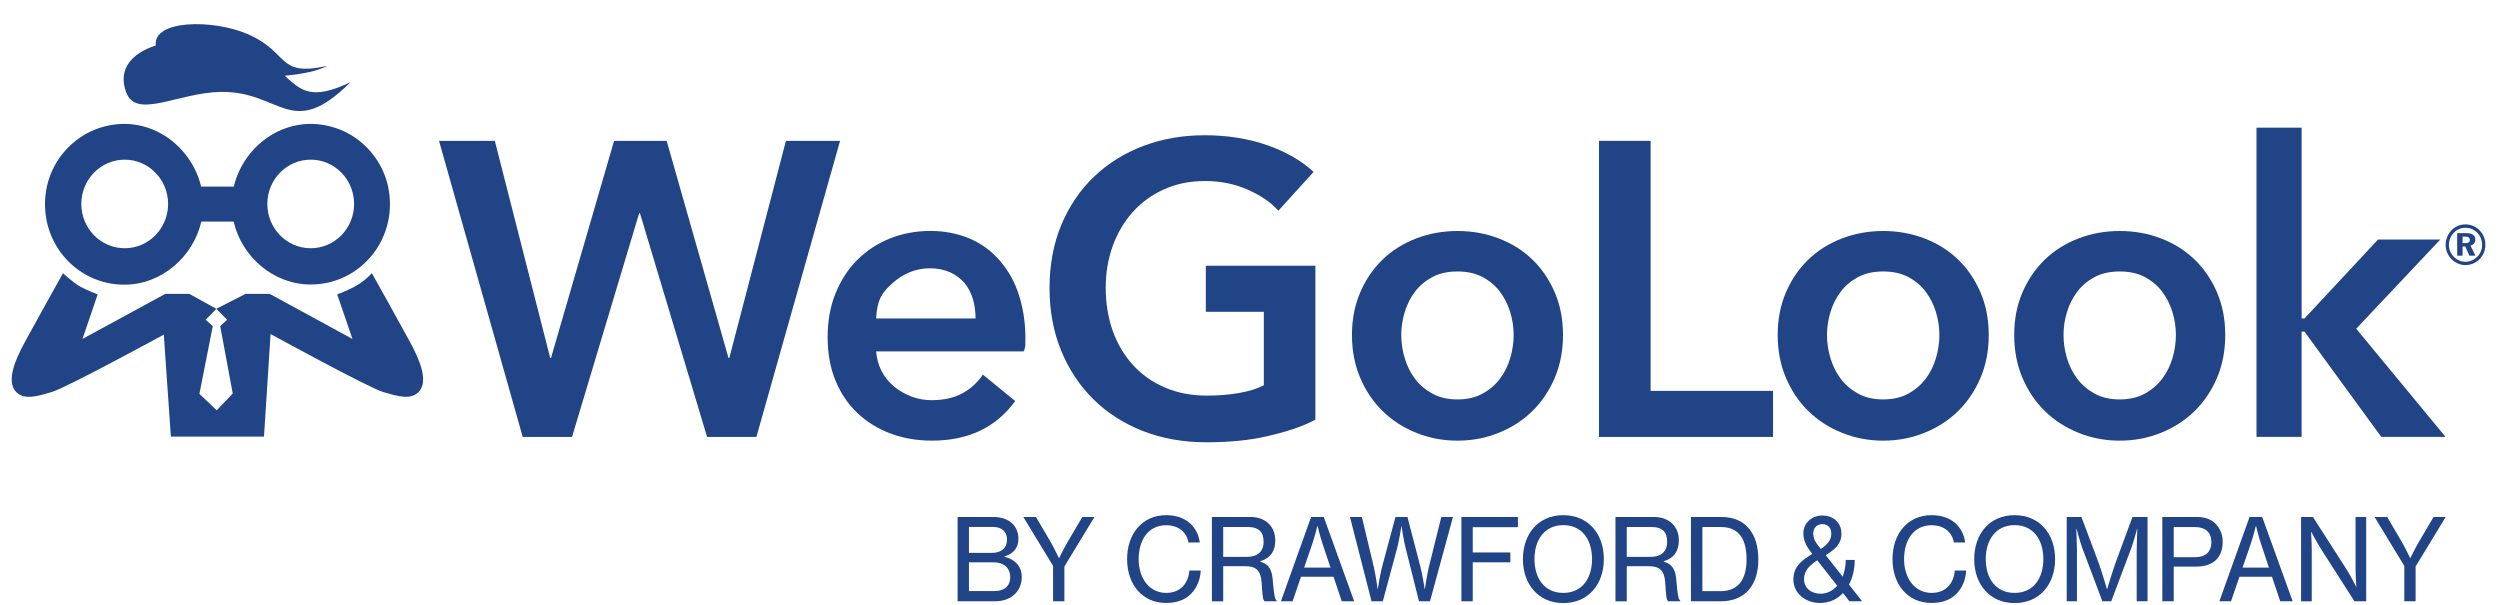 <svg width="95" height="23" viewBox="0 0 95 23" fill="none" xmlns="http://www.w3.org/2000/svg">
<path d="M37.739 19.645C38.064 19.645 38.313 19.736 38.49 19.917C38.62 20.054 38.7 20.24 38.7 20.473C38.7 20.821 38.506 21.046 38.169 21.145V21.157C38.552 21.248 38.827 21.506 38.827 21.927C38.827 22.181 38.738 22.397 38.587 22.552C38.41 22.741 38.14 22.849 37.802 22.849H36.389V19.645H37.739ZM37.68 21.01C38.048 21.01 38.267 20.826 38.267 20.502C38.267 20.201 38.069 20.024 37.731 20.024H36.82V21.01H37.68ZM37.778 22.461C37.993 22.461 38.149 22.405 38.25 22.302C38.339 22.216 38.389 22.091 38.389 21.941C38.389 21.558 38.123 21.368 37.752 21.368H36.82V22.461H37.778Z" fill="#204486"/>
<path d="M40.017 21.505L38.886 19.645H39.367L39.932 20.609C40.062 20.837 40.239 21.208 40.239 21.208H40.248C40.248 21.208 40.428 20.837 40.56 20.609L41.129 19.645H41.59L40.447 21.526V22.847H40.017V21.504V21.505Z" fill="#204486"/>
<path d="M42.83 21.247C42.83 20.304 43.386 19.576 44.319 19.576C44.686 19.576 44.981 19.684 45.191 19.86C45.415 20.045 45.549 20.308 45.592 20.614H45.162C45.09 20.223 44.791 19.959 44.31 19.959C43.644 19.959 43.269 20.511 43.269 21.247C43.269 21.983 43.682 22.53 44.314 22.53C44.884 22.53 45.158 22.139 45.196 21.681H45.626C45.622 22 45.475 22.354 45.251 22.572C45.032 22.796 44.711 22.912 44.306 22.912C43.412 22.912 42.83 22.214 42.83 21.246V21.247Z" fill="#204486"/>
<path d="M46.052 19.645H47.52C48.081 19.645 48.46 19.999 48.46 20.528C48.46 20.919 48.305 21.195 47.887 21.329V21.342C48.241 21.449 48.342 21.665 48.372 22.125C48.411 22.629 48.452 22.784 48.516 22.827V22.849H48.056C47.984 22.789 47.976 22.643 47.941 22.131C47.912 21.678 47.726 21.515 47.317 21.515H46.482V22.85H46.052V19.645ZM46.482 21.161H47.38C47.806 21.161 48.017 20.941 48.017 20.593C48.017 20.218 47.844 20.025 47.401 20.025H46.482V21.162V21.161Z" fill="#204486"/>
<path d="M50.303 19.645L51.459 22.849H50.987L50.674 21.915H49.438L49.118 22.849H48.675L49.822 19.645H50.303ZM49.557 21.57H50.56L50.261 20.675C50.156 20.365 50.071 19.994 50.071 19.994H50.058C50.058 19.994 49.965 20.378 49.864 20.675L49.557 21.57Z" fill="#204486"/>
<path d="M51.299 19.645H51.751L52.202 21.532C52.278 21.846 52.349 22.38 52.349 22.38H52.357C52.357 22.38 52.441 21.843 52.522 21.528L53.028 19.646H53.483L53.973 21.528C54.053 21.841 54.138 22.38 54.138 22.38H54.146C54.146 22.38 54.225 21.847 54.301 21.532L54.77 19.645H55.213L54.34 22.849H53.922L53.407 20.8C53.335 20.516 53.26 19.999 53.26 19.999H53.252C53.252 19.999 53.172 20.515 53.1 20.795L52.547 22.848H52.118L51.299 19.645V19.645Z" fill="#204486"/>
<path d="M55.533 19.645H57.681V20.033H55.964V20.993H57.394V21.368H55.964V22.849H55.534V19.645H55.533Z" fill="#204486"/>
<path d="M57.871 21.247C57.871 20.287 58.457 19.576 59.406 19.576C60.355 19.576 60.946 20.287 60.946 21.247C60.946 22.207 60.351 22.917 59.406 22.917C58.461 22.917 57.871 22.203 57.871 21.247ZM60.498 21.247C60.498 20.511 60.119 19.955 59.406 19.955C58.693 19.955 58.31 20.511 58.31 21.247C58.31 21.983 58.693 22.53 59.406 22.53C60.119 22.53 60.498 21.979 60.498 21.247Z" fill="#204486"/>
<path d="M61.388 19.645H62.855C63.416 19.645 63.796 19.999 63.796 20.528C63.796 20.919 63.64 21.195 63.222 21.329V21.342C63.576 21.449 63.677 21.665 63.708 22.125C63.746 22.629 63.788 22.784 63.851 22.827V22.849H63.391C63.319 22.789 63.311 22.643 63.277 22.131C63.248 21.678 63.061 21.515 62.653 21.515H61.817V22.85H61.388V19.645ZM61.817 21.161H62.715C63.141 21.161 63.353 20.941 63.353 20.593C63.353 20.218 63.18 20.025 62.737 20.025H61.817V21.162V21.161Z" fill="#204486"/>
<path d="M64.256 19.645H65.416C66.353 19.645 66.817 20.3 66.817 21.26C66.817 22.22 66.327 22.849 65.387 22.849H64.256V19.645ZM65.37 22.465C66.079 22.465 66.369 21.995 66.369 21.259C66.369 20.523 66.107 20.027 65.395 20.027H64.691V22.464H65.37V22.465Z" fill="#204486"/>
<path d="M68.149 22.018C68.149 21.532 68.462 21.294 68.866 21.05L68.82 20.985C68.617 20.731 68.528 20.506 68.528 20.261C68.528 19.882 68.841 19.589 69.253 19.589C69.625 19.589 69.975 19.821 69.975 20.287C69.975 20.687 69.692 20.902 69.376 21.096C69.485 21.233 69.848 21.699 70.021 21.914C70.093 21.729 70.135 21.513 70.139 21.277H70.481C70.477 21.616 70.406 21.944 70.262 22.215L70.76 22.848H70.279L70.042 22.543C70.042 22.543 70.038 22.538 70.034 22.534C69.815 22.771 69.519 22.913 69.152 22.913C68.633 22.913 68.148 22.564 68.148 22.018H68.149ZM69.815 22.259L69.055 21.29C68.768 21.484 68.553 21.677 68.553 22.014C68.553 22.35 68.836 22.561 69.174 22.561C69.426 22.561 69.646 22.45 69.815 22.26V22.259ZM69.131 20.782L69.19 20.86C69.456 20.683 69.59 20.515 69.59 20.278C69.59 20.058 69.456 19.917 69.252 19.917C69.049 19.917 68.903 20.064 68.903 20.262C68.903 20.46 68.986 20.607 69.13 20.783L69.131 20.782Z" fill="#204486"/>
<path d="M71.915 21.247C71.915 20.304 72.472 19.576 73.404 19.576C73.772 19.576 74.067 19.684 74.277 19.86C74.501 20.045 74.635 20.308 74.678 20.614H74.248C74.176 20.223 73.877 19.959 73.396 19.959C72.73 19.959 72.355 20.511 72.355 21.247C72.355 21.983 72.768 22.53 73.4 22.53C73.97 22.53 74.244 22.139 74.282 21.681H74.712C74.708 22 74.561 22.354 74.337 22.572C74.117 22.796 73.797 22.912 73.392 22.912C72.498 22.912 71.915 22.214 71.915 21.246V21.247Z" fill="#204486"/>
<path d="M75.02 21.247C75.02 20.287 75.606 19.576 76.555 19.576C77.504 19.576 78.094 20.287 78.094 21.247C78.094 22.207 77.5 22.917 76.555 22.917C75.61 22.917 75.02 22.203 75.02 21.247ZM77.647 21.247C77.647 20.511 77.268 19.955 76.555 19.955C75.842 19.955 75.459 20.511 75.459 21.247C75.459 21.983 75.842 22.53 76.555 22.53C77.268 22.53 77.647 21.979 77.647 21.247Z" fill="#204486"/>
<path d="M79.094 19.645L79.747 21.385C79.874 21.734 80.064 22.389 80.064 22.389H80.072C80.072 22.389 80.266 21.738 80.392 21.385L81.034 19.645H81.607V22.849H81.194V20.911C81.194 20.627 81.219 20.09 81.219 20.09H81.211C81.211 20.09 81.084 20.572 80.991 20.821L80.228 22.849H79.89L79.126 20.821C79.037 20.572 78.907 20.09 78.907 20.09H78.898C78.898 20.09 78.924 20.627 78.924 20.911V22.849H78.535V19.645H79.094Z" fill="#204486"/>
<path d="M82.168 19.645H83.488C83.821 19.645 84.079 19.757 84.239 19.955C84.379 20.123 84.462 20.33 84.462 20.584C84.462 21.174 84.125 21.531 83.446 21.531H82.602V22.848H82.168V19.645L82.168 19.645ZM83.404 21.174C83.83 21.174 84.033 20.954 84.033 20.596C84.033 20.239 83.809 20.029 83.421 20.029H82.602V21.174H83.404Z" fill="#204486"/>
<path d="M85.964 19.645L87.121 22.849H86.648L86.336 21.915H85.1L84.779 22.849H84.336L85.483 19.645H85.964ZM85.218 21.57H86.221L85.922 20.675C85.817 20.365 85.732 19.994 85.732 19.994H85.72C85.72 19.994 85.627 20.378 85.525 20.675L85.218 21.57Z" fill="#204486"/>
<path d="M87.44 19.645H87.891L89.178 21.651C89.329 21.888 89.528 22.288 89.528 22.288H89.541C89.541 22.288 89.511 21.871 89.511 21.604V19.645H89.916V22.849H89.469L88.186 20.843C88.035 20.602 87.829 20.21 87.829 20.21H87.82C87.82 20.21 87.846 20.627 87.846 20.887V22.85H87.441V19.646L87.44 19.645Z" fill="#204486"/>
<path d="M91.364 21.505L90.233 19.645H90.713L91.278 20.609C91.409 20.837 91.586 21.208 91.586 21.208H91.594C91.594 21.208 91.775 20.837 91.907 20.609L92.476 19.645H92.936L91.793 21.526V22.847H91.364V21.504V21.505Z" fill="#204486"/>
<path d="M16.683 5.352H18.803L20.908 13.603H20.938L23.335 5.352H25.333L27.683 13.603H27.714L29.865 5.352H31.923L28.743 16.603H26.869L24.318 8.102H24.288L21.737 16.603H19.863L16.683 5.352Z" fill="#204486"/>
<path d="M38.963 12.855V13.106C38.963 13.19 38.909 13.352 38.899 13.352H33.292C33.312 13.602 33.382 13.874 33.499 14.099C33.617 14.324 33.773 14.518 33.967 14.681C34.162 14.843 34.382 14.972 34.628 15.066C34.874 15.16 35.13 15.207 35.397 15.207C35.858 15.207 36.246 15.121 36.565 14.949C36.882 14.777 37.143 14.539 37.349 14.236L38.578 15.239C37.85 16.243 36.795 16.744 35.413 16.744C34.839 16.744 34.311 16.652 33.831 16.47C33.349 16.287 32.932 16.028 32.579 15.693C32.226 15.359 31.949 14.948 31.749 14.462C31.549 13.976 31.45 13.424 31.45 12.807C31.45 12.189 31.55 11.648 31.749 11.152C31.949 10.655 32.223 10.232 32.572 9.882C32.92 9.532 33.332 9.26 33.809 9.066C34.285 8.873 34.8 8.776 35.353 8.776C35.865 8.776 36.338 8.863 36.774 9.035C37.209 9.208 37.585 9.464 37.903 9.805C38.221 10.144 38.493 10.568 38.673 11.074C38.852 11.581 38.966 12.175 38.966 12.854L38.963 12.855ZM37.071 12.102C37.071 11.852 37.037 11.584 36.97 11.364C36.904 11.145 36.798 10.929 36.656 10.762C36.512 10.594 36.33 10.449 36.111 10.35C35.89 10.251 35.632 10.195 35.335 10.195C34.782 10.195 34.313 10.409 33.929 10.748C33.545 11.088 33.332 11.351 33.292 12.102H37.072H37.071Z" fill="#204486"/>
<path d="M49.986 15.945C49.496 16.218 48.798 16.43 48.138 16.58C47.477 16.732 46.702 16.807 45.842 16.807C44.981 16.807 44.151 16.664 43.422 16.376C42.695 16.089 42.067 15.685 41.544 15.168C41.022 14.651 40.613 14.033 40.321 13.317C40.029 12.6 39.882 11.808 39.882 10.941C39.882 10.074 40.033 9.25 40.335 8.534C40.638 7.818 41.053 7.208 41.58 6.707C42.106 6.206 42.73 5.818 43.446 5.547C44.163 5.275 44.941 5.139 45.781 5.139C46.621 5.139 47.449 5.267 48.17 5.523C48.892 5.779 49.473 6.117 49.914 6.534L48.578 8.008C48.301 7.694 47.914 7.428 47.417 7.208C46.921 6.989 46.381 6.879 45.797 6.879C45.214 6.879 44.704 6.983 44.238 7.193C43.771 7.402 43.375 7.689 43.047 8.055C42.719 8.421 42.465 8.85 42.286 9.341C42.108 9.832 42.017 10.366 42.017 10.94C42.017 11.514 42.108 12.082 42.286 12.579C42.465 13.075 42.721 13.507 43.055 13.872C43.388 14.238 43.792 14.523 44.269 14.727C44.745 14.931 45.27 15.033 45.874 15.033C46.703 15.033 47.536 14.903 48.025 14.64V11.849H45.821V10.099H49.985V15.942L49.986 15.945Z" fill="#204486"/>
<path d="M51.374 12.73C51.374 12.135 51.48 11.594 51.69 11.107C51.899 10.621 52.183 10.206 52.542 9.86C52.901 9.515 53.326 9.249 53.818 9.06C54.309 8.872 54.832 8.778 55.385 8.778C55.937 8.778 56.46 8.872 56.951 9.06C57.443 9.248 57.868 9.514 58.227 9.86C58.585 10.205 58.869 10.621 59.079 11.107C59.289 11.594 59.394 12.135 59.394 12.73C59.394 13.326 59.289 13.87 59.079 14.362C58.869 14.853 58.585 15.274 58.227 15.624C57.868 15.974 57.443 16.249 56.951 16.447C56.46 16.645 55.937 16.745 55.385 16.745C54.832 16.745 54.309 16.646 53.818 16.447C53.326 16.249 52.901 15.974 52.542 15.624C52.183 15.274 51.899 14.853 51.69 14.362C51.48 13.87 51.374 13.326 51.374 12.73ZM53.248 12.73C53.248 13.024 53.292 13.316 53.379 13.609C53.466 13.902 53.596 14.163 53.77 14.394C53.944 14.624 54.165 14.812 54.431 14.958C54.697 15.105 55.014 15.178 55.384 15.178C55.753 15.178 56.069 15.105 56.336 14.958C56.602 14.812 56.823 14.624 56.997 14.394C57.171 14.164 57.301 13.902 57.388 13.609C57.475 13.317 57.519 13.024 57.519 12.73C57.519 12.437 57.475 12.148 57.388 11.86C57.301 11.573 57.171 11.314 56.997 11.084C56.823 10.854 56.602 10.668 56.336 10.527C56.07 10.386 55.753 10.316 55.384 10.316C55.014 10.316 54.697 10.386 54.431 10.527C54.165 10.669 53.944 10.854 53.77 11.084C53.596 11.314 53.466 11.572 53.379 11.86C53.292 12.148 53.248 12.438 53.248 12.73Z" fill="#204486"/>
<path d="M62.723 5.352V14.853H67.376V16.603H60.762V5.352H62.723Z" fill="#204486"/>
<path d="M67.552 12.73C67.552 12.135 67.657 11.594 67.868 11.107C68.077 10.621 68.361 10.206 68.72 9.86C69.079 9.515 69.504 9.249 69.996 9.06C70.487 8.872 71.01 8.778 71.563 8.778C72.115 8.778 72.638 8.872 73.129 9.06C73.621 9.248 74.046 9.514 74.405 9.86C74.763 10.205 75.047 10.621 75.257 11.107C75.467 11.594 75.572 12.135 75.572 12.73C75.572 13.326 75.467 13.87 75.257 14.362C75.047 14.853 74.763 15.274 74.405 15.624C74.046 15.974 73.621 16.249 73.129 16.447C72.638 16.645 72.115 16.745 71.563 16.745C71.01 16.745 70.487 16.646 69.996 16.447C69.504 16.249 69.079 15.974 68.72 15.624C68.361 15.274 68.077 14.853 67.868 14.362C67.657 13.87 67.552 13.326 67.552 12.73ZM69.426 12.73C69.426 13.024 69.47 13.316 69.557 13.609C69.644 13.902 69.774 14.163 69.948 14.394C70.122 14.624 70.343 14.812 70.609 14.958C70.875 15.105 71.192 15.178 71.561 15.178C71.931 15.178 72.247 15.105 72.514 14.958C72.78 14.812 73.001 14.624 73.175 14.394C73.349 14.164 73.479 13.902 73.566 13.609C73.653 13.317 73.697 13.024 73.697 12.73C73.697 12.437 73.653 12.148 73.566 11.86C73.479 11.573 73.349 11.314 73.175 11.084C73.001 10.854 72.78 10.668 72.514 10.527C72.248 10.386 71.931 10.316 71.561 10.316C71.192 10.316 70.875 10.386 70.609 10.527C70.343 10.669 70.122 10.854 69.948 11.084C69.774 11.314 69.644 11.572 69.557 11.86C69.47 12.148 69.426 12.438 69.426 12.73Z" fill="#204486"/>
<path d="M76.54 12.73C76.54 12.135 76.645 11.594 76.855 11.107C77.065 10.621 77.349 10.206 77.708 9.86C78.066 9.515 78.492 9.249 78.984 9.06C79.475 8.872 79.998 8.778 80.55 8.778C81.102 8.778 81.625 8.872 82.117 9.06C82.609 9.248 83.033 9.514 83.392 9.86C83.75 10.205 84.035 10.621 84.245 11.107C84.454 11.594 84.559 12.135 84.559 12.73C84.559 13.326 84.454 13.87 84.245 14.362C84.035 14.853 83.75 15.274 83.392 15.624C83.033 15.974 82.609 16.249 82.117 16.447C81.625 16.645 81.102 16.745 80.55 16.745C79.998 16.745 79.475 16.646 78.984 16.447C78.492 16.249 78.067 15.974 77.708 15.624C77.349 15.274 77.065 14.853 76.855 14.362C76.645 13.87 76.54 13.326 76.54 12.73ZM78.414 12.73C78.414 13.024 78.457 13.316 78.544 13.609C78.632 13.902 78.762 14.163 78.936 14.394C79.11 14.624 79.33 14.812 79.596 14.958C79.862 15.105 80.18 15.178 80.549 15.178C80.918 15.178 81.235 15.105 81.502 14.958C81.768 14.812 81.989 14.624 82.162 14.394C82.336 14.164 82.467 13.902 82.554 13.609C82.641 13.317 82.684 13.024 82.684 12.73C82.684 12.437 82.641 12.148 82.554 11.86C82.467 11.573 82.336 11.314 82.162 11.084C81.989 10.854 81.768 10.668 81.502 10.527C81.236 10.386 80.918 10.316 80.549 10.316C80.18 10.316 79.862 10.386 79.596 10.527C79.33 10.669 79.11 10.854 78.936 11.084C78.762 11.314 78.632 11.572 78.544 11.86C78.457 12.148 78.414 12.438 78.414 12.73Z" fill="#204486"/>
<path d="M87.462 4.851V12.102H87.571L90.366 9.101H92.732L89.536 12.491L92.931 16.602H90.489L87.57 12.601H87.461V16.602H85.747V4.851H87.462Z" fill="#204486"/>
<path fill-rule="evenodd" clip-rule="evenodd" d="M10.82 2.878C11.511 2.815 12.1 2.688 12.434 2.503C10.491 2.933 11.039 1.997 9.398 1.29C8.096 0.73 5.81 0.744 5.92 1.727C5.028 2.018 4.46 2.612 4.795 3.511C5.18 4.546 6.768 3.521 8.381 3.493C10.69 3.452 11.051 5.375 13.321 3.123C11.838 3.826 11.45 3.454 10.82 2.878Z" fill="#204486"/>
<path d="M15.737 13.297C15.646 13.092 14.131 10.379 14.131 10.379C14.131 10.379 13.888 10.668 13.472 10.895C13.206 11.04 12.814 11.187 12.814 11.187L13.393 12.88L10.246 11.167H9.33L8.22 11.735L7.197 11.168H6.28L3.134 12.88L3.712 11.187C3.712 11.187 3.322 11.037 3.055 10.895C2.788 10.752 2.395 10.379 2.395 10.379C2.395 10.379 0.88 13.092 0.789 13.297C0.698 13.503 0.174 14.469 0.627 14.907C0.937 15.206 1.417 15.059 1.967 14.897C2.516 14.736 6.225 12.716 6.225 12.716L6.493 16.591H10.032L10.282 12.694C10.282 12.694 14.009 14.735 14.558 14.896C15.107 15.057 15.587 15.205 15.897 14.906C16.35 14.468 15.826 13.502 15.735 13.296L15.737 13.297ZM8.235 15.592L7.578 14.966L8.086 12.392L7.816 12.151L8.222 11.736L8.629 12.151L8.368 12.392L8.844 14.954L8.235 15.591V15.592Z" fill="#204486"/>
<path d="M12.757 4.865C10.944 4.265 9.27 5.474 8.884 7.09H7.643C7.257 5.478 5.592 4.271 3.784 4.86C2.732 5.204 1.925 6.142 1.751 7.255C1.449 9.182 2.895 10.818 4.721 10.818C6.149 10.818 7.342 9.749 7.651 8.42H8.878C9.185 9.749 10.379 10.811 11.808 10.811C13.63 10.811 15.073 9.184 14.78 7.263C14.61 6.151 13.806 5.213 12.759 4.865H12.757ZM4.739 9.433C3.829 9.433 3.09 8.679 3.09 7.75C3.09 6.821 3.829 6.067 4.739 6.067C5.649 6.067 6.388 6.821 6.388 7.75C6.388 8.679 5.649 9.433 4.739 9.433ZM11.807 9.433C10.897 9.433 10.158 8.679 10.158 7.75C10.158 6.821 10.897 6.067 11.807 6.067C12.717 6.067 13.456 6.821 13.456 7.75C13.456 8.679 12.717 9.433 11.807 9.433Z" fill="#204486"/>
<path d="M94.231 8.761C94.371 8.905 94.445 9.096 94.445 9.303C94.445 9.509 94.366 9.706 94.223 9.849C94.075 9.996 93.883 10.074 93.688 10.074C93.493 10.074 93.296 9.991 93.151 9.84C93.009 9.693 92.934 9.501 92.934 9.302C92.934 9.163 92.97 9.029 93.044 8.9C93.18 8.666 93.416 8.527 93.689 8.527C93.897 8.527 94.086 8.608 94.233 8.76L94.231 8.761ZM93.25 8.839C93.126 8.965 93.058 9.13 93.058 9.301C93.058 9.471 93.12 9.63 93.239 9.752C93.359 9.878 93.52 9.947 93.687 9.947C93.854 9.947 94.009 9.879 94.135 9.758C94.253 9.641 94.32 9.479 94.32 9.313C94.32 9.128 94.259 8.972 94.141 8.85C94.017 8.722 93.864 8.656 93.689 8.656C93.514 8.656 93.368 8.718 93.249 8.839H93.25ZM93.704 8.859C93.944 8.859 94.062 8.941 94.062 9.106C94.062 9.218 93.993 9.304 93.879 9.333L94.066 9.716H93.838L93.678 9.365H93.578V9.716H93.373V8.859H93.704ZM93.579 9.24H93.679C93.795 9.24 93.852 9.204 93.852 9.119C93.852 9.029 93.791 8.991 93.668 8.991H93.579V9.24Z" fill="#204486"/>
</svg>
